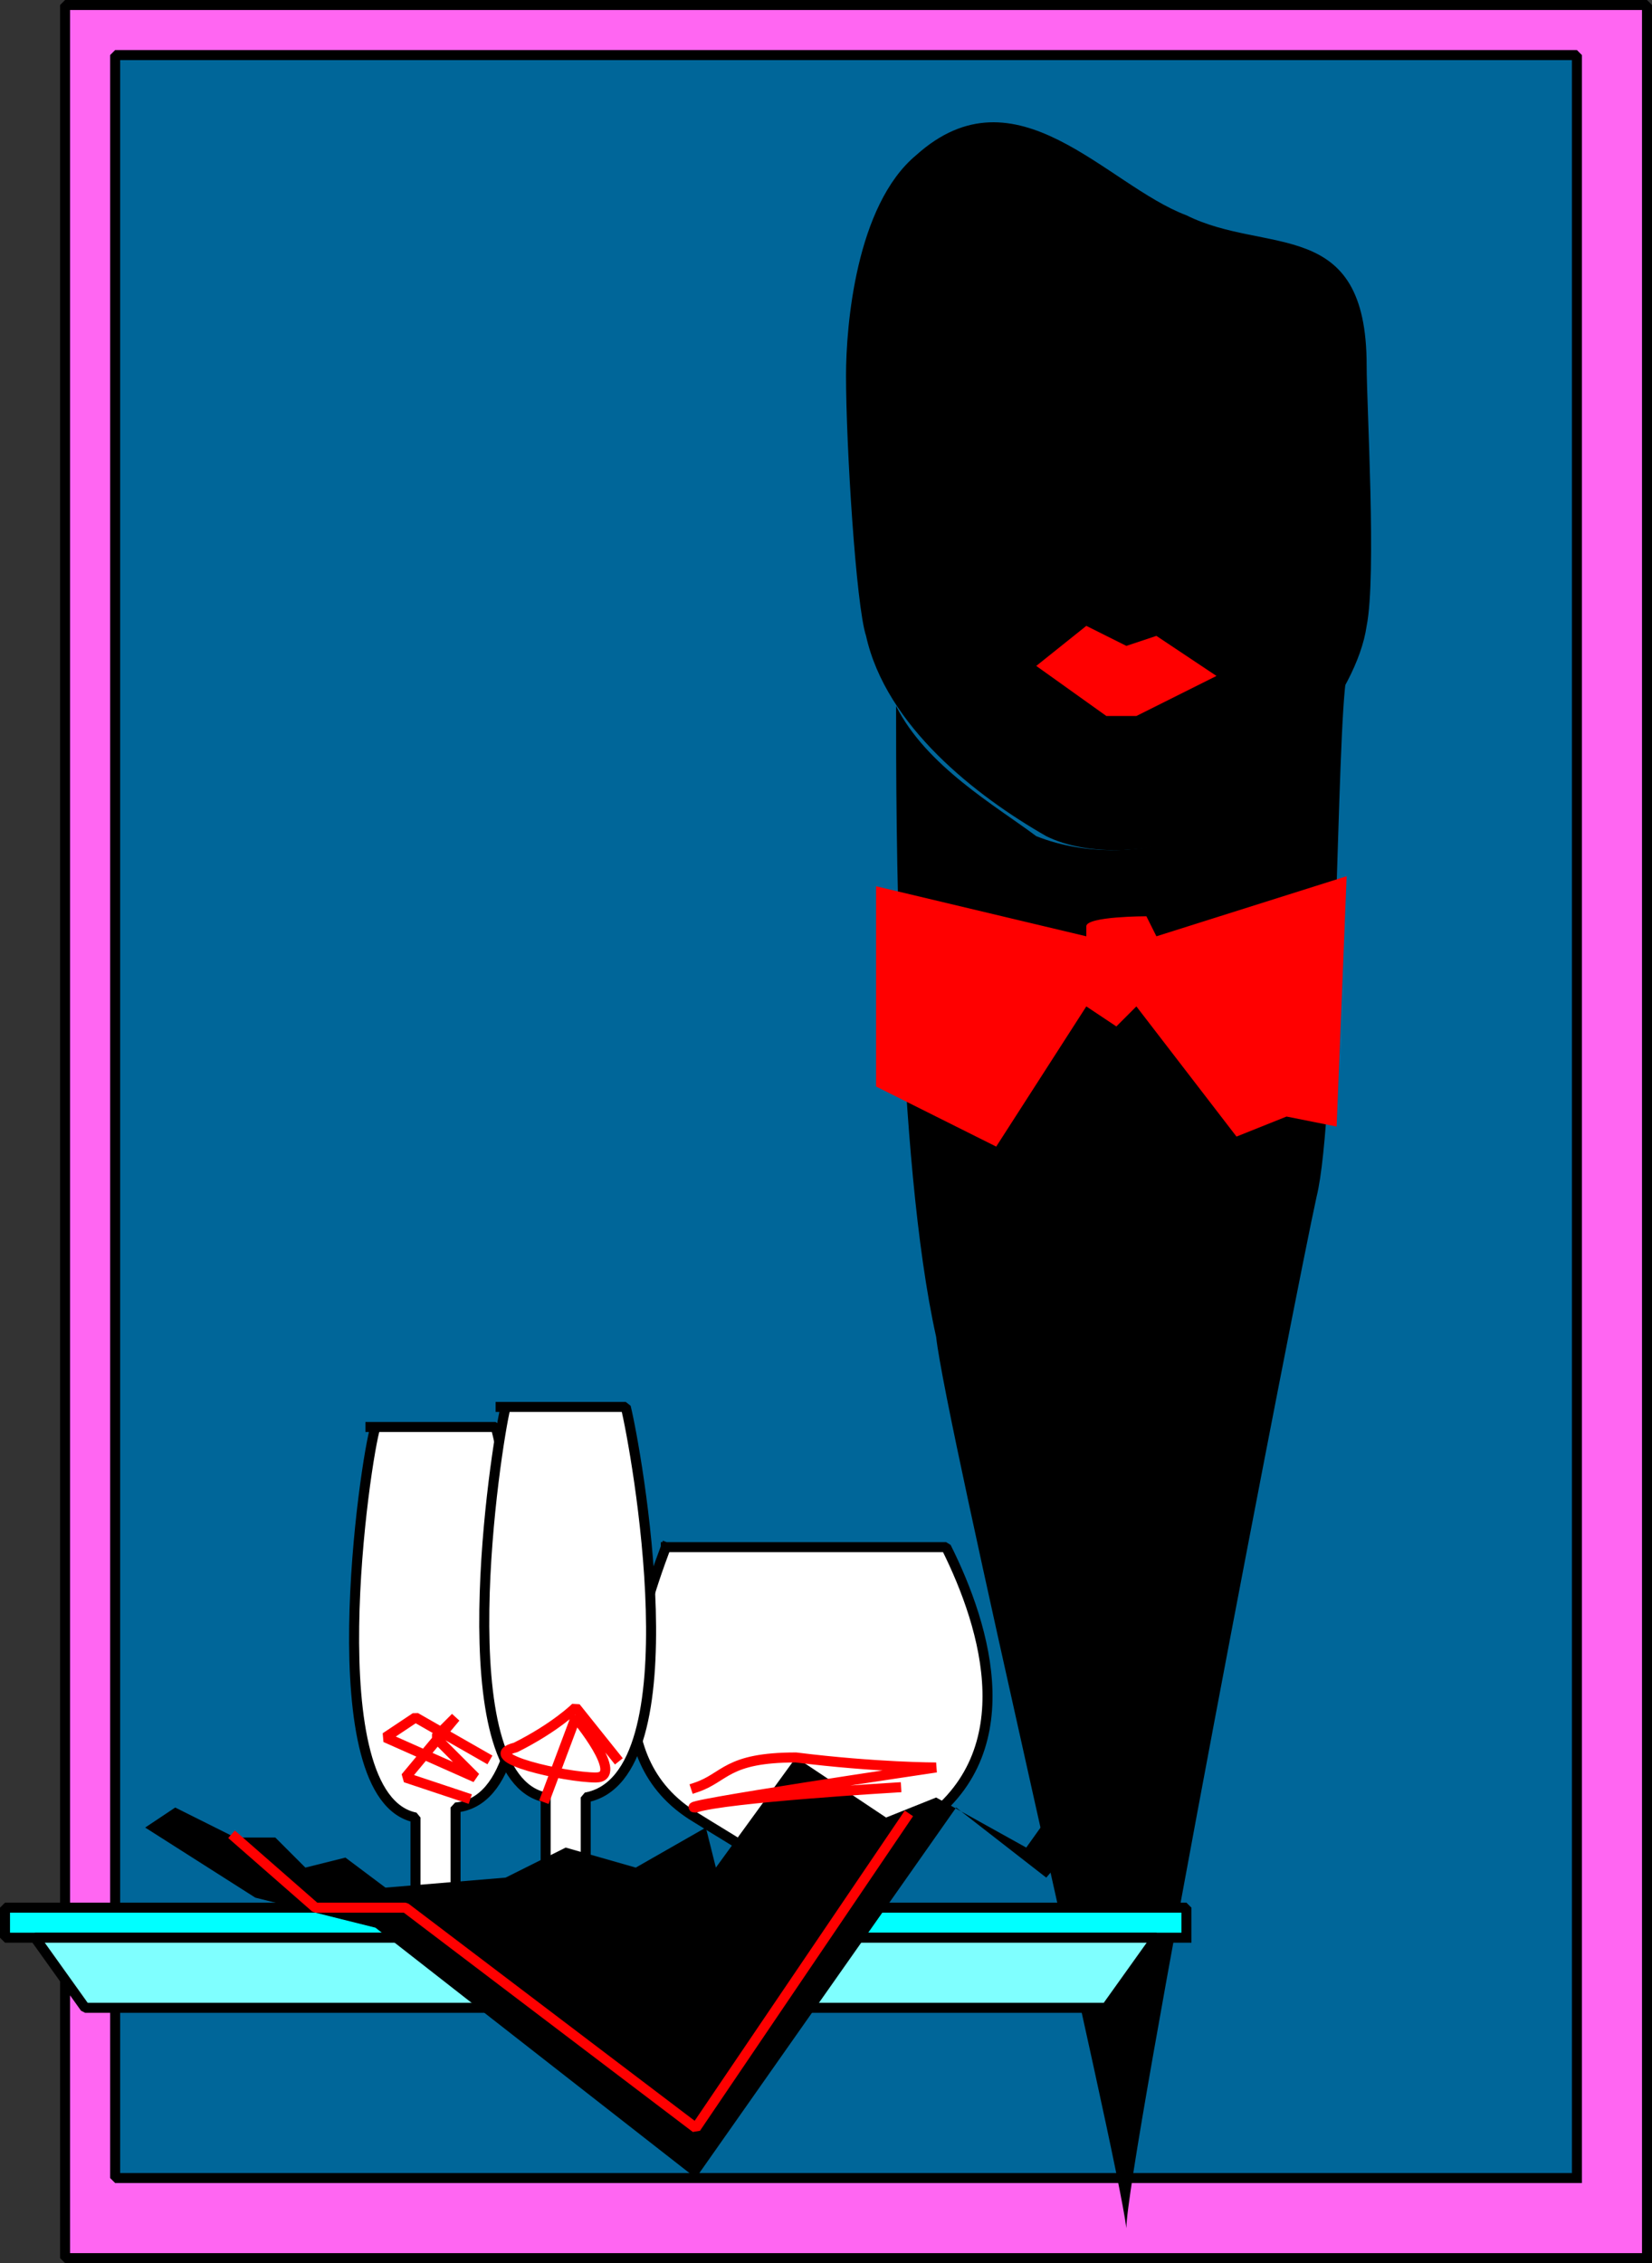 <svg xmlns="http://www.w3.org/2000/svg" width="165" height="226" version="1.2"><rect width="100%" height="100%" fill="#333333" stroke="none"/><g fill="none" fill-rule="evenodd" stroke="#000" stroke-linecap="square" stroke-linejoin="bevel" font-family="'Sans Serif'" font-size="12.5" font-weight="400"><path fill="#ff66f2" fill-rule="nonzero" stroke-linecap="butt" stroke-linejoin="miter" stroke-miterlimit="2" d="M164.5 225.5V.5H6.5v225h158"/><path fill="#069" fill-rule="nonzero" stroke-linecap="butt" stroke-linejoin="miter" stroke-miterlimit="2" d="M157.5 217.5V5.5h-146v212h146" vector-effect="non-scaling-stroke"/><path fill="#000" fill-rule="nonzero" stroke="none" d="M89.5 70.5c3 6 10 10 14 13 5 2 12 2 17-1s11-9 14-15c-1 5-1 44-3 52-2 9-19 97-19 103-1-8-18-80-19-89-4-18-4-52-4-63"/><path fill="#000" fill-rule="nonzero" stroke="none" d="M104.5 83.5c4 2 11 2 17-1 6-4 14-13 15-20 1-5 0-22 0-26 0-15-10-11-18-15-8-3-17-15-27-6-6 5-7 17-7 22 0 7 1 23 2 26 2 9 11 16 18 20"/><path fill="red" fill-rule="nonzero" stroke="none" d="m103.5 66.5 7 5h3l8-4-6-4-3 1-4-2-5 4m-4 48 9-14 3 2 2-2 10 13 5-2 5 1 1-25-19 6-1-2s-6 0-6 1v1l-21-5v20l12 6"/><path fill="#fff" fill-rule="nonzero" stroke-linecap="butt" stroke-linejoin="miter" stroke-miterlimit="2" d="M41.5 190.5v-9c-10-2-5-36-4-39h-1 13c1 3 7 37-4 38v10h-4m25-36c-3 8-7 21 3 27 8 5 8 4 9 13h4c1-9 1-7 9-12 11-7 7-20 3-28h-28" vector-effect="non-scaling-stroke"/><path fill="#fff" fill-rule="nonzero" stroke-linecap="butt" stroke-linejoin="miter" stroke-miterlimit="2" d="M54.5 189.5v-10c-10-2-5-35-4-39h-1 13c1 4 7 37-4 39v10h-4" vector-effect="non-scaling-stroke"/><path fill="#0ff" fill-rule="nonzero" stroke-linecap="butt" stroke-linejoin="miter" stroke-miterlimit="2" d="M118.5 193.5v-3H.5v3h118" vector-effect="non-scaling-stroke"/><path fill="#7fffff" fill-rule="nonzero" stroke-linecap="butt" stroke-linejoin="miter" stroke-miterlimit="2" d="m110.5 200.5 5-7H3.5l5 7h102" vector-effect="non-scaling-stroke"/><path fill="#000" fill-rule="nonzero" stroke="none" d="m110.5 180.5-6 7-9-7-26 37-32-25-12-3-11-7 3-2 6 3h4l3 3 4-1 4 3 12-1 6-3 7 2 7-4 1 4 8-11 9 6 5-2 9 5 5-7 3 3"/><path stroke="red" stroke-linecap="butt" stroke-linejoin="miter" stroke-miterlimit="2" d="m23.5 183.5 8 7h9l29 22 21-31m-42-6-7-4-3 2 9 4-4-4 2-2-5 6 6 2m8 0 3-8s5 6 2 6-12-2-8-3c4-2 6-4 6-4l4 5m8 3c3-1 3-3 10-3 8 1 14 1 14 1s-27 4-24 4c3-1 20-2 20-2" vector-effect="non-scaling-stroke"/></g></svg>
